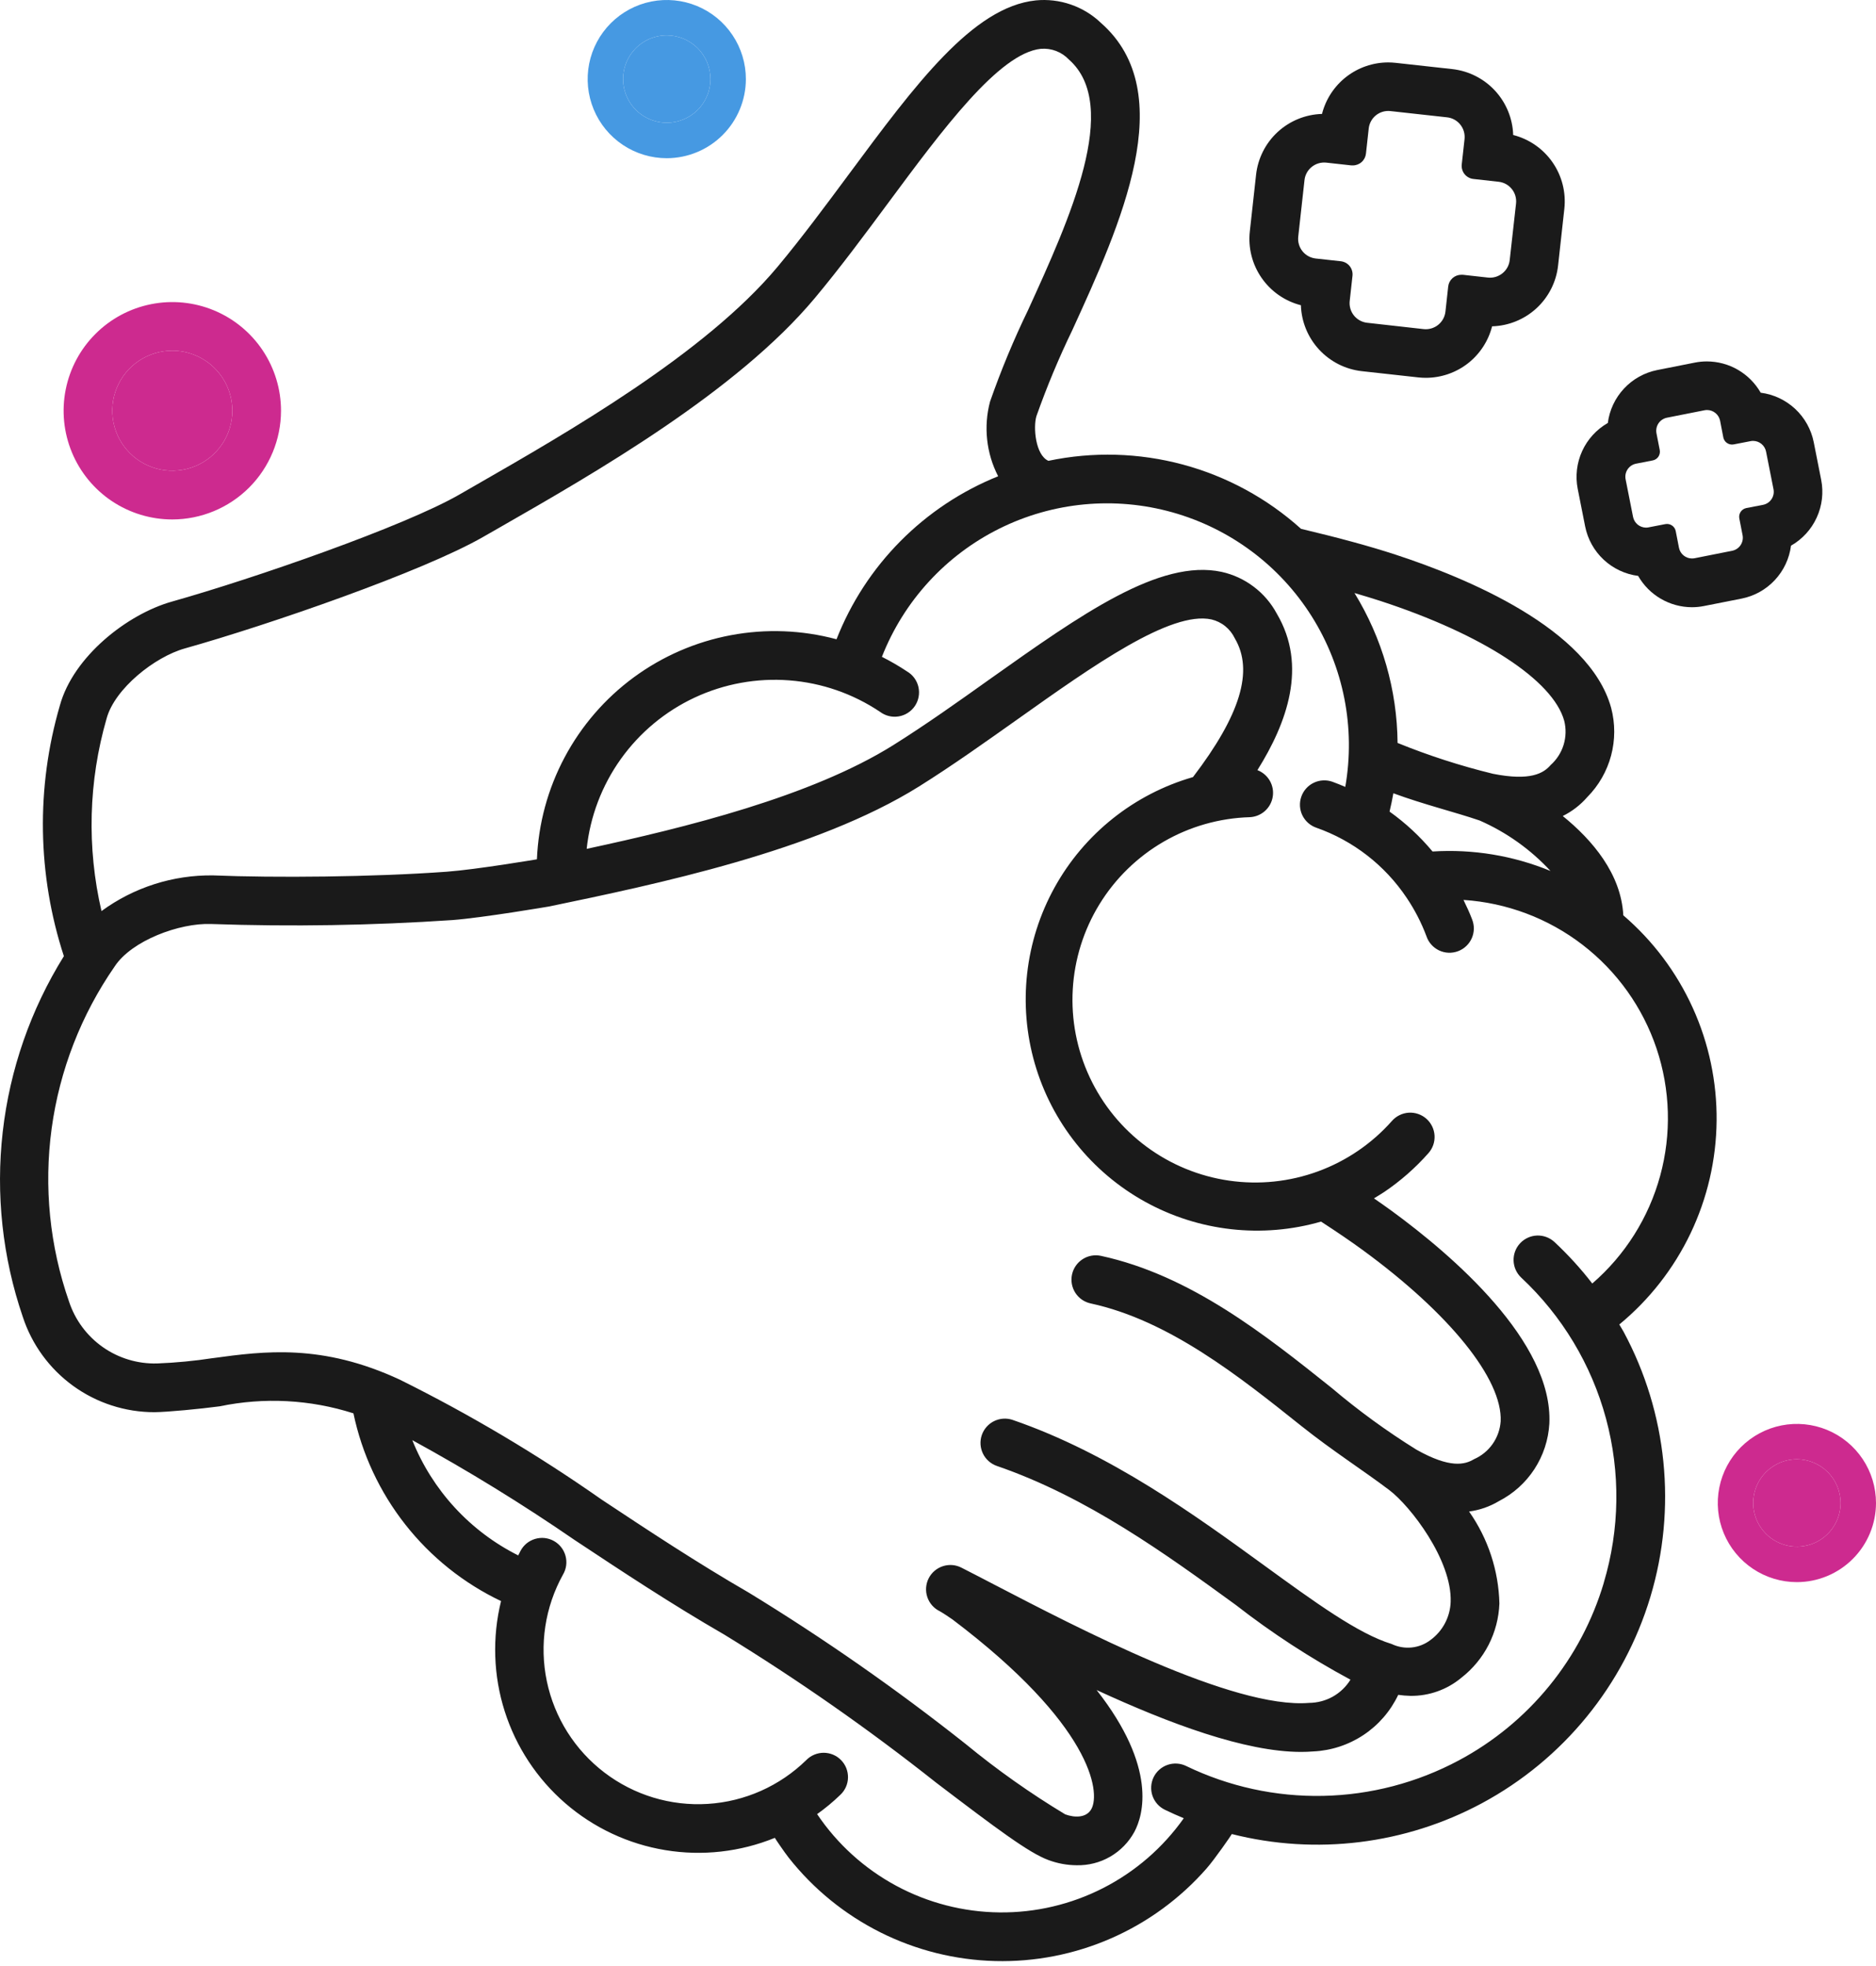 <?xml version="1.0" encoding="UTF-8"?> <svg xmlns="http://www.w3.org/2000/svg" width="83" height="87" viewBox="0 0 83 87" fill="none"> <path d="M66.948 5.973C66.925 5.244 66.639 4.548 66.145 4.013C65.65 3.477 64.979 3.138 64.254 3.057L61.753 2.781C61.643 2.769 61.532 2.763 61.421 2.762C60.749 2.762 60.095 2.986 59.564 3.399C59.033 3.812 58.655 4.39 58.489 5.041C57.76 5.062 57.062 5.347 56.526 5.842C55.99 6.337 55.651 7.01 55.572 7.735L55.296 10.239C55.216 10.965 55.4 11.694 55.816 12.294C56.231 12.895 56.849 13.324 57.556 13.505C57.579 14.233 57.864 14.93 58.359 15.465C58.854 16.001 59.525 16.341 60.25 16.422L62.751 16.698C62.862 16.71 62.973 16.716 63.084 16.716C63.757 16.716 64.41 16.492 64.941 16.08C65.471 15.667 65.849 15.089 66.015 14.438C66.745 14.417 67.443 14.133 67.98 13.638C68.516 13.143 68.856 12.47 68.935 11.744L69.211 9.24C69.291 8.514 69.106 7.784 68.69 7.183C68.274 6.583 67.656 6.153 66.948 5.973V5.973ZM66.794 11.508C66.769 11.738 66.653 11.948 66.472 12.093C66.291 12.238 66.061 12.306 65.83 12.281L64.716 12.157C64.694 12.157 64.673 12.157 64.651 12.157C64.508 12.158 64.37 12.211 64.263 12.306C64.156 12.402 64.088 12.534 64.073 12.676L63.951 13.788C63.925 14.018 63.809 14.229 63.628 14.374C63.447 14.519 63.216 14.586 62.986 14.561L60.488 14.281C60.258 14.256 60.047 14.14 59.902 13.959C59.757 13.778 59.69 13.548 59.715 13.317L59.838 12.205C59.847 12.129 59.84 12.052 59.819 11.978C59.798 11.904 59.763 11.835 59.715 11.775C59.667 11.715 59.608 11.665 59.541 11.628C59.473 11.591 59.399 11.568 59.323 11.559L58.211 11.437C58.097 11.424 57.987 11.389 57.886 11.334C57.785 11.279 57.697 11.205 57.625 11.115C57.553 11.025 57.5 10.923 57.468 10.812C57.435 10.702 57.426 10.587 57.438 10.473L57.715 7.968C57.74 7.738 57.856 7.528 58.037 7.383C58.218 7.238 58.448 7.171 58.678 7.195L59.79 7.318C59.813 7.318 59.833 7.318 59.855 7.318C59.998 7.318 60.137 7.265 60.243 7.169C60.35 7.074 60.418 6.942 60.434 6.799L60.556 5.688C60.568 5.574 60.603 5.463 60.658 5.362C60.713 5.261 60.787 5.172 60.877 5.1C60.967 5.029 61.07 4.975 61.18 4.943C61.29 4.912 61.406 4.902 61.52 4.915L64.022 5.191C64.136 5.203 64.248 5.238 64.349 5.294C64.45 5.35 64.539 5.425 64.611 5.516C64.683 5.607 64.736 5.71 64.768 5.822C64.799 5.933 64.808 6.049 64.795 6.164L64.672 7.276C64.664 7.352 64.67 7.429 64.692 7.502C64.713 7.576 64.749 7.644 64.796 7.704C64.844 7.763 64.903 7.813 64.971 7.85C65.038 7.887 65.111 7.91 65.187 7.918L66.302 8.042C66.416 8.054 66.526 8.089 66.627 8.144C66.728 8.199 66.816 8.274 66.888 8.364C66.96 8.453 67.013 8.556 67.045 8.666C67.077 8.776 67.087 8.892 67.074 9.006L66.794 11.508Z" fill="#1A1A1A"></path> <path d="M80.574 21.226L80.245 19.563C80.132 18.999 79.845 18.484 79.424 18.091C79.003 17.699 78.47 17.448 77.899 17.375C77.659 16.956 77.312 16.607 76.894 16.363C76.477 16.12 76.002 15.992 75.518 15.991V15.991C75.339 15.991 75.16 16.008 74.985 16.043L73.323 16.372C72.759 16.484 72.244 16.77 71.852 17.19C71.459 17.611 71.208 18.143 71.135 18.714C70.636 19 70.239 19.434 70 19.957C69.761 20.48 69.692 21.065 69.803 21.63L70.132 23.293C70.245 23.857 70.532 24.372 70.952 24.764C71.373 25.156 71.906 25.407 72.476 25.48C72.716 25.9 73.062 26.25 73.481 26.493C73.899 26.736 74.373 26.865 74.857 26.866C75.036 26.866 75.215 26.848 75.39 26.813L77.052 26.485C77.616 26.373 78.131 26.087 78.523 25.666C78.916 25.246 79.166 24.713 79.24 24.143C79.74 23.858 80.138 23.423 80.377 22.9C80.617 22.376 80.686 21.791 80.574 21.226V21.226ZM78.002 22.336L77.262 22.479C77.211 22.489 77.163 22.509 77.12 22.538C77.077 22.566 77.04 22.603 77.012 22.646C76.983 22.689 76.963 22.737 76.953 22.787C76.943 22.838 76.943 22.89 76.953 22.94L77.097 23.679C77.127 23.832 77.095 23.99 77.008 24.12C76.921 24.249 76.787 24.339 76.634 24.369L74.972 24.699C74.934 24.706 74.896 24.709 74.857 24.709C74.721 24.709 74.59 24.661 74.486 24.575C74.381 24.489 74.309 24.369 74.283 24.236L74.139 23.497C74.119 23.395 74.059 23.306 73.972 23.248C73.886 23.19 73.781 23.169 73.678 23.189L72.94 23.332C72.902 23.34 72.864 23.344 72.825 23.344C72.689 23.343 72.558 23.295 72.453 23.209C72.349 23.122 72.277 23.002 72.251 22.869L71.922 21.206C71.907 21.13 71.907 21.052 71.922 20.977C71.937 20.901 71.967 20.829 72.01 20.765C72.053 20.701 72.108 20.645 72.172 20.602C72.237 20.56 72.309 20.53 72.384 20.515L73.123 20.371C73.225 20.351 73.315 20.291 73.373 20.205C73.43 20.118 73.452 20.012 73.432 19.91L73.288 19.173C73.258 19.02 73.29 18.861 73.376 18.731C73.463 18.602 73.598 18.512 73.751 18.481L75.413 18.152C75.451 18.145 75.489 18.141 75.528 18.141C75.663 18.142 75.794 18.189 75.899 18.276C76.004 18.362 76.075 18.482 76.102 18.615L76.245 19.354C76.263 19.442 76.311 19.522 76.381 19.58C76.451 19.637 76.539 19.669 76.629 19.669C76.655 19.669 76.681 19.667 76.706 19.662L77.446 19.519C77.484 19.511 77.523 19.507 77.562 19.507C77.697 19.508 77.829 19.555 77.933 19.641C78.038 19.728 78.11 19.848 78.136 19.981L78.465 21.645C78.496 21.798 78.464 21.957 78.377 22.086C78.29 22.216 78.155 22.306 78.002 22.336V22.336Z" fill="#1A1A1A"></path> <path d="M7.624 22.983C6.672 22.983 5.743 22.701 4.952 22.173C4.161 21.645 3.545 20.893 3.181 20.015C2.817 19.136 2.721 18.169 2.907 17.236C3.092 16.303 3.55 15.446 4.223 14.774C4.896 14.101 5.752 13.643 6.685 13.458C7.618 13.272 8.585 13.367 9.464 13.731C10.343 14.095 11.094 14.712 11.622 15.502C12.15 16.293 12.433 17.223 12.433 18.174C12.431 19.449 11.923 20.671 11.022 21.573C10.12 22.474 8.898 22.981 7.624 22.983ZM7.624 15.514C7.098 15.514 6.585 15.67 6.148 15.962C5.711 16.254 5.371 16.668 5.17 17.154C4.969 17.639 4.916 18.173 5.019 18.688C5.121 19.203 5.374 19.677 5.746 20.048C6.117 20.419 6.59 20.672 7.105 20.775C7.621 20.877 8.155 20.825 8.64 20.624C9.125 20.423 9.54 20.082 9.832 19.645C10.123 19.209 10.279 18.695 10.279 18.17C10.278 17.466 9.998 16.791 9.5 16.294C9.002 15.796 8.327 15.516 7.624 15.514Z" fill="#CD2A8F"></path> <path d="M7.624 15.514C7.098 15.514 6.585 15.67 6.148 15.962C5.711 16.254 5.371 16.668 5.17 17.154C4.969 17.639 4.916 18.173 5.019 18.688C5.121 19.203 5.374 19.677 5.746 20.048C6.117 20.419 6.59 20.672 7.105 20.775C7.621 20.877 8.155 20.825 8.64 20.624C9.125 20.423 9.54 20.082 9.832 19.645C10.123 19.209 10.279 18.695 10.279 18.17C10.278 17.466 9.998 16.791 9.5 16.294C9.002 15.796 8.327 15.516 7.624 15.514Z" fill="#CD2A8F"></path> <path d="M79.5 70C78.808 70 78.131 69.795 77.555 69.41C76.98 69.026 76.531 68.479 76.266 67.839C76.001 67.2 75.932 66.496 76.067 65.817C76.202 65.138 76.536 64.515 77.025 64.025C77.515 63.536 78.138 63.202 78.817 63.067C79.496 62.932 80.2 63.002 80.839 63.266C81.479 63.531 82.026 63.98 82.41 64.555C82.795 65.131 83 65.808 83 66.5C82.999 67.428 82.629 68.317 81.973 68.973C81.317 69.629 80.428 69.999 79.5 70ZM79.5 64.564C79.118 64.564 78.744 64.677 78.426 64.89C78.108 65.102 77.861 65.404 77.714 65.757C77.568 66.11 77.53 66.499 77.604 66.874C77.679 67.249 77.863 67.593 78.133 67.864C78.404 68.134 78.748 68.318 79.123 68.393C79.498 68.467 79.886 68.429 80.24 68.283C80.593 68.136 80.895 67.888 81.107 67.571C81.32 67.253 81.433 66.879 81.433 66.497C81.432 65.984 81.228 65.493 80.866 65.131C80.503 64.769 80.012 64.565 79.5 64.564Z" fill="#CD2A8F"></path> <path d="M79.5 64.564C79.118 64.564 78.744 64.677 78.426 64.89C78.108 65.102 77.861 65.404 77.714 65.757C77.568 66.11 77.53 66.499 77.604 66.874C77.679 67.249 77.863 67.593 78.133 67.864C78.404 68.134 78.748 68.318 79.123 68.393C79.498 68.467 79.886 68.429 80.24 68.283C80.593 68.136 80.895 67.888 81.107 67.571C81.32 67.253 81.433 66.879 81.433 66.497C81.432 65.984 81.228 65.493 80.866 65.131C80.503 64.769 80.012 64.565 79.5 64.564Z" fill="#CD2A8F"></path> <path d="M29.5 7C28.808 7 28.131 6.795 27.555 6.41C26.98 6.026 26.531 5.479 26.266 4.839C26.002 4.2 25.932 3.496 26.067 2.817C26.202 2.138 26.536 1.515 27.025 1.025C27.515 0.536 28.138 0.202 28.817 0.067C29.496 -0.068 30.2 0.002 30.839 0.266C31.479 0.531 32.026 0.98 32.41 1.556C32.795 2.131 33 2.808 33 3.5C32.998 4.428 32.629 5.317 31.973 5.973C31.317 6.629 30.428 6.998 29.5 7ZM29.5 1.564C29.118 1.564 28.744 1.677 28.426 1.89C28.108 2.102 27.861 2.404 27.714 2.757C27.568 3.11 27.53 3.499 27.604 3.874C27.679 4.249 27.863 4.593 28.133 4.864C28.404 5.134 28.748 5.318 29.123 5.393C29.498 5.467 29.887 5.429 30.24 5.283C30.593 5.136 30.895 4.889 31.107 4.571C31.32 4.253 31.433 3.879 31.433 3.497C31.432 2.985 31.228 2.493 30.866 2.131C30.503 1.769 30.012 1.565 29.5 1.564Z" fill="#4699E2"></path> <path d="M29.5 1.564C29.118 1.564 28.744 1.677 28.426 1.89C28.108 2.102 27.861 2.404 27.714 2.757C27.568 3.11 27.53 3.499 27.604 3.874C27.679 4.249 27.863 4.593 28.133 4.864C28.404 5.134 28.748 5.318 29.123 5.393C29.498 5.467 29.887 5.429 30.24 5.283C30.593 5.136 30.895 4.889 31.107 4.571C31.32 4.253 31.433 3.879 31.433 3.497C31.432 2.985 31.228 2.493 30.866 2.131C30.503 1.769 30.012 1.565 29.5 1.564Z" fill="#4699E2"></path> <path d="M71.643 58.601C72.974 57.504 74.049 56.129 74.793 54.573C75.537 53.016 75.931 51.316 75.948 49.591C75.965 47.866 75.604 46.158 74.891 44.588C74.178 43.017 73.13 41.621 71.82 40.498C71.725 38.667 70.456 37.169 69.141 36.104C69.555 35.9 69.924 35.614 70.227 35.266C70.731 34.757 71.094 34.124 71.279 33.432C71.464 32.74 71.465 32.011 71.282 31.318C70.319 27.815 64.884 25.565 61.731 24.536C60.599 24.166 59.261 23.802 57.562 23.398C56.067 22.051 54.276 21.077 52.334 20.554C50.391 20.032 48.353 19.975 46.385 20.389C45.81 20.138 45.705 18.895 45.856 18.408C46.314 17.114 46.843 15.845 47.441 14.609C49.578 9.934 52.234 4.112 48.712 1.016C48.331 0.651 47.876 0.373 47.377 0.201C46.878 0.028 46.348 -0.034 45.823 0.018C43.04 0.31 40.502 3.734 37.565 7.698C36.537 9.084 35.476 10.518 34.401 11.805C31.191 15.649 25.102 19.137 21.082 21.446L20.311 21.889C17.876 23.287 11.267 25.585 7.606 26.617C5.636 27.171 3.242 29.044 2.647 31.22C1.59 34.849 1.653 38.712 2.826 42.305C1.359 44.663 0.435 47.318 0.121 50.077C-0.194 52.836 0.109 55.631 1.007 58.259C1.408 59.488 2.189 60.558 3.236 61.317C4.283 62.075 5.543 62.483 6.836 62.481C7.423 62.475 8.85 62.337 9.717 62.222C11.684 61.813 13.723 61.92 15.637 62.532C16.013 64.326 16.798 66.009 17.931 67.45C19.064 68.891 20.514 70.051 22.168 70.839C21.772 72.448 21.828 74.136 22.33 75.715C22.833 77.294 23.762 78.704 25.016 79.788C26.269 80.872 27.798 81.588 29.433 81.857C31.069 82.127 32.746 81.939 34.282 81.314C34.305 81.365 34.712 81.96 34.897 82.195C35.99 83.58 37.376 84.707 38.954 85.497C40.532 86.287 42.265 86.72 44.029 86.765C45.794 86.81 47.546 86.466 49.163 85.758C50.779 85.05 52.22 83.995 53.383 82.668C53.76 82.237 54.477 81.195 54.5 81.146C58.229 82.09 62.176 81.603 65.565 79.782C69.162 77.847 71.843 74.562 73.019 70.65C74.194 66.739 73.768 62.52 71.833 58.923C71.773 58.813 71.705 58.71 71.643 58.601ZM61.062 26.585C65.593 28.064 68.712 30.097 69.206 31.892C69.294 32.242 69.284 32.609 69.179 32.954C69.073 33.299 68.874 33.608 68.605 33.849C68.294 34.208 67.722 34.567 66.051 34.235C64.614 33.884 63.204 33.429 61.833 32.871C61.812 30.528 61.153 28.235 59.927 26.238C60.328 26.356 60.711 26.471 61.062 26.585ZM68.599 38.535C66.947 37.855 65.162 37.56 63.38 37.674C62.824 37.006 62.185 36.413 61.478 35.908C61.542 35.638 61.6 35.368 61.647 35.098C63.01 35.6 64.342 35.92 65.467 36.304C66.653 36.825 67.719 37.584 68.599 38.535V38.535ZM4.717 31.788C5.076 30.47 6.844 29.061 8.183 28.688C11.877 27.649 18.701 25.293 21.381 23.753L22.15 23.313C26.313 20.928 32.597 17.324 36.054 13.184C37.169 11.849 38.25 10.39 39.296 8.979C41.71 5.72 44.207 2.351 46.049 2.16C46.278 2.141 46.508 2.173 46.723 2.255C46.938 2.337 47.132 2.466 47.29 2.633C49.609 4.674 47.322 9.69 45.484 13.72C44.846 15.037 44.285 16.389 43.802 17.77C43.509 18.877 43.637 20.054 44.161 21.072C42.541 21.724 41.071 22.7 39.841 23.94C38.611 25.18 37.648 26.658 37.01 28.284C35.485 27.874 33.887 27.812 32.334 28.104C30.782 28.395 29.316 29.032 28.043 29.966C26.77 30.901 25.724 32.111 24.982 33.505C24.239 34.899 23.82 36.442 23.755 38.02C23.755 38.02 21.071 38.472 19.77 38.568C16.504 38.807 12.148 38.843 9.427 38.731C7.653 38.708 5.92 39.262 4.49 40.31C3.837 37.497 3.915 34.563 4.717 31.788V31.788ZM9.429 60.087C8.607 60.214 7.777 60.293 6.945 60.325C6.089 60.347 5.249 60.094 4.549 59.602C3.848 59.109 3.325 58.405 3.056 57.592C2.199 55.135 1.934 52.51 2.285 49.931C2.637 47.353 3.593 44.894 5.076 42.756C5.828 41.613 7.943 40.829 9.338 40.882C12.897 41.005 16.46 40.947 20.013 40.708C21.372 40.605 24.297 40.106 24.297 40.106C28.994 39.13 36.093 37.655 40.663 34.795C42.141 33.87 43.62 32.815 45.056 31.798C48.365 29.448 51.797 27.017 53.597 27.406C53.821 27.459 54.031 27.561 54.209 27.706C54.388 27.851 54.532 28.034 54.631 28.242C55.476 29.672 54.879 31.633 52.781 34.382C50.173 35.134 47.97 36.89 46.657 39.266C45.344 41.641 45.029 44.441 45.78 47.049C46.532 49.657 48.288 51.859 50.664 53.172C53.039 54.485 55.839 54.8 58.447 54.049C59.149 54.504 59.759 54.919 60.293 55.309C64.143 58.123 66.48 61.027 66.394 62.887C66.368 63.247 66.245 63.594 66.037 63.889C65.829 64.185 65.544 64.417 65.213 64.562C64.807 64.805 64.151 64.976 62.663 64.137C61.348 63.319 60.095 62.406 58.914 61.405C55.988 59.069 52.669 56.421 48.709 55.564C48.429 55.504 48.138 55.557 47.898 55.712C47.658 55.867 47.489 56.111 47.429 56.39C47.369 56.669 47.422 56.961 47.577 57.201C47.731 57.441 47.975 57.609 48.254 57.669C51.722 58.419 54.829 60.9 57.571 63.088C58.948 64.187 60.344 65.076 61.466 65.927C62.399 66.631 64.244 69.022 64.182 70.872C64.17 71.204 64.084 71.528 63.929 71.821C63.774 72.114 63.554 72.368 63.287 72.563C63.044 72.748 62.755 72.862 62.452 72.892C62.148 72.922 61.843 72.868 61.568 72.736C60.098 72.29 58.169 70.887 55.934 69.262C52.895 67.053 49.115 64.303 44.797 62.821C44.528 62.731 44.234 62.752 43.979 62.877C43.725 63.003 43.531 63.224 43.438 63.492C43.346 63.761 43.364 64.055 43.487 64.31C43.61 64.566 43.83 64.763 44.097 64.857C48.108 66.235 51.593 68.768 54.668 71.004C56.265 72.249 57.965 73.357 59.749 74.316C59.556 74.628 59.288 74.886 58.968 75.066C58.648 75.245 58.287 75.34 57.92 75.343C54.562 75.623 47.684 72.028 43.976 70.103C43.455 69.832 42.977 69.583 42.553 69.368C42.427 69.301 42.288 69.259 42.146 69.246C42.004 69.233 41.86 69.249 41.724 69.292C41.587 69.335 41.461 69.405 41.352 69.497C41.243 69.589 41.153 69.703 41.088 69.83C41.023 69.957 40.985 70.097 40.974 70.239C40.964 70.382 40.981 70.525 41.027 70.66C41.072 70.796 41.144 70.921 41.239 71.029C41.333 71.136 41.448 71.224 41.576 71.286C41.653 71.325 42.034 71.573 42.139 71.65C48.308 76.312 48.689 79.285 48.29 80.031C48.068 80.447 47.526 80.422 47.127 80.274C45.585 79.345 44.113 78.304 42.722 77.16C39.664 74.738 36.463 72.504 33.135 70.469C30.812 69.126 28.679 67.713 26.617 66.347C23.78 64.358 20.797 62.585 17.693 61.044C14.245 59.439 11.688 59.781 9.429 60.088L9.429 60.087ZM70.957 70.03C70.461 71.698 69.639 73.252 68.538 74.6C67.438 75.948 66.081 77.065 64.546 77.885C62.696 78.875 60.639 79.414 58.541 79.457C56.444 79.501 54.366 79.047 52.477 78.134C52.35 78.072 52.212 78.036 52.07 78.028C51.929 78.02 51.788 78.039 51.654 78.086C51.521 78.132 51.398 78.204 51.292 78.298C51.186 78.392 51.1 78.506 51.038 78.633C50.977 78.761 50.941 78.899 50.933 79.04C50.924 79.181 50.944 79.323 50.99 79.456C51.037 79.59 51.109 79.713 51.203 79.819C51.297 79.924 51.411 80.01 51.538 80.072C51.813 80.205 52.092 80.329 52.374 80.446C51.453 81.749 50.229 82.809 48.808 83.535C47.387 84.261 45.811 84.631 44.215 84.613C42.619 84.595 41.052 84.19 39.648 83.433C38.243 82.675 37.043 81.588 36.152 80.264C36.517 80.004 36.862 79.718 37.184 79.406C37.287 79.308 37.37 79.19 37.428 79.059C37.485 78.929 37.516 78.788 37.518 78.645C37.52 78.503 37.494 78.361 37.442 78.228C37.389 78.096 37.31 77.975 37.21 77.873C37.11 77.771 36.991 77.69 36.86 77.635C36.728 77.579 36.587 77.551 36.444 77.55C36.302 77.55 36.16 77.578 36.029 77.633C35.897 77.687 35.777 77.768 35.677 77.869C34.503 79.02 32.954 79.71 31.314 79.812C29.673 79.915 28.05 79.423 26.743 78.426C25.435 77.43 24.53 75.996 24.194 74.387C23.857 72.778 24.112 71.101 24.91 69.664C24.983 69.54 25.03 69.403 25.049 69.261C25.068 69.119 25.058 68.975 25.02 68.836C24.982 68.698 24.917 68.568 24.829 68.456C24.74 68.343 24.63 68.249 24.505 68.179C24.38 68.109 24.241 68.065 24.099 68.049C23.956 68.034 23.812 68.047 23.675 68.088C23.537 68.129 23.409 68.197 23.298 68.287C23.187 68.379 23.096 68.491 23.029 68.618C22.992 68.684 22.963 68.752 22.928 68.818C20.795 67.748 19.127 65.934 18.241 63.718C20.709 65.068 23.107 66.543 25.425 68.138C27.514 69.521 29.673 70.953 32.056 72.329C35.305 74.322 38.432 76.507 41.42 78.874C44.088 80.904 45.521 81.978 46.38 82.294C46.782 82.445 47.207 82.524 47.636 82.526C48.156 82.538 48.67 82.407 49.12 82.146C49.571 81.885 49.941 81.505 50.189 81.047C50.575 80.325 51.219 78.216 48.518 74.775C51.727 76.255 55.086 77.512 57.562 77.512C57.746 77.512 57.925 77.505 58.099 77.491C58.894 77.455 59.665 77.202 60.328 76.761C60.991 76.32 61.521 75.707 61.862 74.987C62.041 75.013 62.221 75.028 62.402 75.032C63.225 75.042 64.026 74.757 64.658 74.228C65.16 73.837 65.571 73.34 65.861 72.774C66.151 72.207 66.314 71.583 66.338 70.947C66.303 69.487 65.836 68.071 64.996 66.876C65.464 66.814 65.914 66.657 66.318 66.415C66.956 66.087 67.497 65.599 67.888 64.999C68.279 64.398 68.506 63.706 68.548 62.991C68.72 59.361 64.249 55.532 61.569 53.572C61.324 53.394 61.06 53.209 60.787 53.02C60.942 52.926 61.098 52.835 61.25 52.733C61.968 52.247 62.621 51.673 63.195 51.024C63.29 50.919 63.363 50.795 63.41 50.662C63.457 50.528 63.477 50.386 63.469 50.244C63.461 50.102 63.425 49.963 63.363 49.836C63.301 49.708 63.215 49.593 63.109 49.499C63.002 49.405 62.879 49.333 62.744 49.287C62.61 49.24 62.468 49.221 62.326 49.23C62.185 49.239 62.046 49.276 61.919 49.339C61.791 49.401 61.678 49.489 61.584 49.595C60.696 50.598 59.572 51.365 58.314 51.826C57.056 52.287 55.704 52.428 54.378 52.236C53.052 52.045 51.794 51.527 50.718 50.729C49.642 49.931 48.781 48.878 48.213 47.665C47.644 46.452 47.386 45.116 47.462 43.779C47.538 42.441 47.945 41.143 48.647 40.002C49.348 38.861 50.323 37.912 51.482 37.24C52.641 36.569 53.949 36.196 55.288 36.156C55.536 36.146 55.773 36.051 55.959 35.887C56.145 35.723 56.269 35.5 56.309 35.255C56.35 35.01 56.304 34.759 56.181 34.544C56.057 34.329 55.863 34.163 55.632 34.074C56.942 31.98 57.857 29.462 56.488 27.148C56.238 26.683 55.891 26.277 55.469 25.959C55.048 25.64 54.563 25.416 54.047 25.302C51.309 24.715 47.832 27.184 43.806 30.039C42.4 31.042 40.945 32.075 39.522 32.967C35.887 35.243 30.33 36.616 25.956 37.557C26.109 36.124 26.629 34.755 27.467 33.582C28.304 32.41 29.43 31.473 30.736 30.863C32.041 30.254 33.482 29.991 34.919 30.102C36.356 30.212 37.739 30.692 38.936 31.495C39.053 31.583 39.187 31.646 39.33 31.681C39.472 31.716 39.62 31.721 39.764 31.696C39.909 31.672 40.047 31.618 40.17 31.538C40.293 31.459 40.398 31.355 40.48 31.233C40.561 31.111 40.617 30.974 40.643 30.829C40.67 30.685 40.666 30.537 40.634 30.394C40.601 30.251 40.539 30.117 40.453 29.998C40.366 29.88 40.256 29.781 40.13 29.707C39.773 29.469 39.401 29.254 39.018 29.061C39.987 26.592 41.839 24.57 44.214 23.389C46.588 22.208 49.317 21.951 51.871 22.668C54.425 23.385 56.621 25.024 58.034 27.269C59.447 29.514 59.977 32.203 59.519 34.816C59.331 34.736 59.143 34.657 58.949 34.588C58.68 34.493 58.384 34.509 58.126 34.632C57.868 34.755 57.67 34.975 57.575 35.245C57.48 35.514 57.495 35.81 57.618 36.068C57.742 36.325 57.962 36.524 58.231 36.619C59.867 37.193 61.273 38.283 62.236 39.724C62.593 40.254 62.887 40.825 63.111 41.423C63.157 41.56 63.23 41.686 63.326 41.793C63.422 41.901 63.538 41.988 63.668 42.05C63.798 42.112 63.94 42.147 64.084 42.153C64.227 42.159 64.371 42.136 64.506 42.086C64.641 42.036 64.765 41.959 64.869 41.86C64.974 41.761 65.058 41.642 65.116 41.511C65.174 41.379 65.205 41.236 65.207 41.093C65.209 40.949 65.182 40.806 65.128 40.672C65.019 40.38 64.885 40.098 64.749 39.816C66.665 39.941 68.5 40.633 70.02 41.804C71.541 42.975 72.68 44.571 73.291 46.391C73.901 48.211 73.957 50.171 73.451 52.022C72.945 53.874 71.899 55.533 70.447 56.788C69.941 56.133 69.383 55.52 68.778 54.955C68.569 54.76 68.292 54.656 68.006 54.665C67.72 54.675 67.45 54.798 67.255 55.007C67.06 55.215 66.956 55.493 66.966 55.779C66.975 56.065 67.098 56.335 67.307 56.53C69.112 58.218 70.409 60.376 71.054 62.761C71.698 65.147 71.664 67.665 70.954 70.032L70.957 70.03Z" fill="#1A1A1A"></path> </svg> 